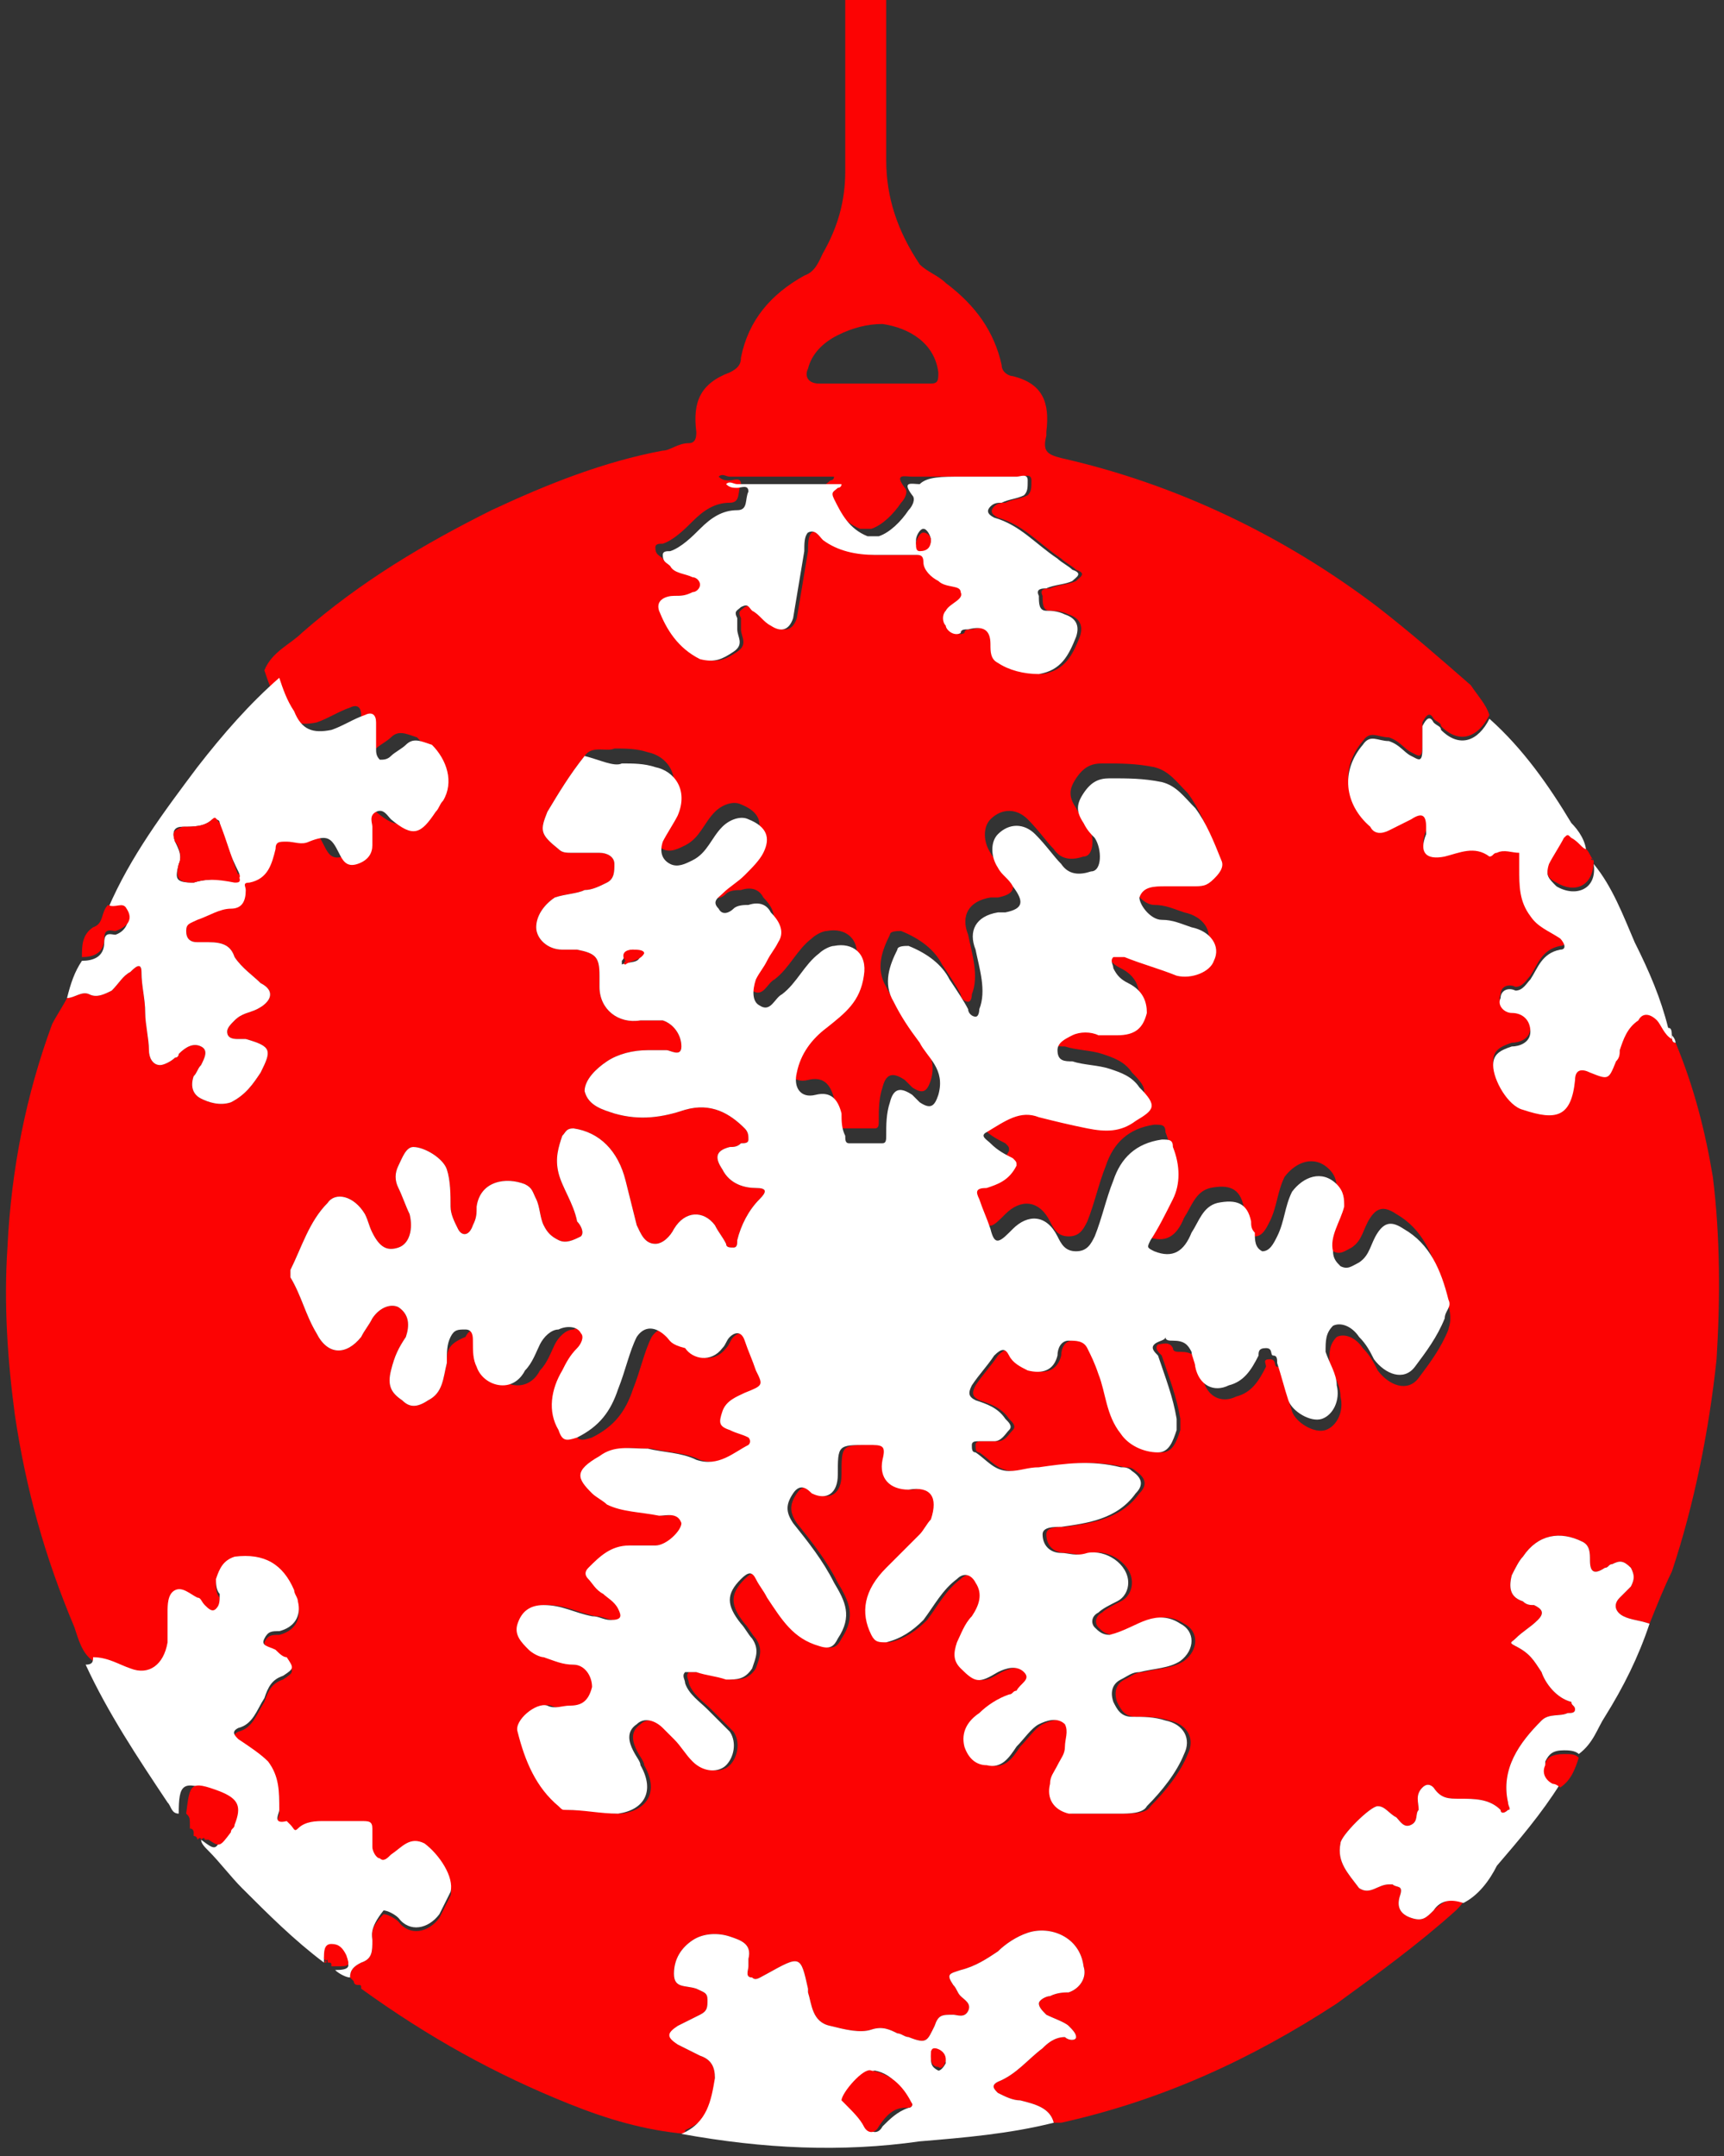 <?xml version="1.0" encoding="utf-8"?>
<!-- Generator: Adobe Illustrator 24.0.2, SVG Export Plug-In . SVG Version: 6.00 Build 0)  -->
<svg version="1.1" id="Calque_1" xmlns="http://www.w3.org/2000/svg" xmlns:xlink="http://www.w3.org/1999/xlink" x="0px" y="0px"
	 viewBox="0 0 46.3 57.9" style="enable-background:new 0 0 46.3 57.9;" xml:space="preserve">
<rect x="0" y="0" width="46.3" height="57.9" fill="#333333" stroke="none"/>
<style type="text/css">
	.st0{fill:#FC0303;}
	.st1{fill:#FFFFFF;}
</style>
<g>
	<path class="st0" d="M46,31.6c-0.2-1.2-0.5-2.4-1-3.6c-0.1,0-0.1-0.1-0.1-0.2c-0.2-0.1-0.3-0.4-0.4-0.5c-0.2-0.2-0.4-0.2-0.5,0
		c-0.3,0.2-0.4,0.5-0.5,0.8c0,0.1,0,0.2-0.1,0.3c-0.2,0.5-0.2,0.5-0.7,0.3c-0.2-0.1-0.4-0.1-0.4,0.2c-0.1,1-0.5,1.1-1.4,0.8
		c-0.4-0.1-0.8-0.8-0.8-1.2c0-0.3,0.2-0.4,0.5-0.5c0.2,0,0.5-0.1,0.5-0.4c0-0.3-0.2-0.5-0.5-0.5c-0.2,0-0.4-0.2-0.3-0.4
		c0-0.2,0.2-0.3,0.4-0.2c0.2,0,0.3-0.2,0.4-0.3c0.2-0.3,0.3-0.7,0.8-0.8c0.2,0,0.1-0.2,0-0.3c-0.3-0.2-0.6-0.3-0.8-0.6
		c-0.3-0.4-0.3-0.8-0.3-1.3c0-0.1,0-0.4,0-0.4c-0.2,0-0.4-0.1-0.6,0c-0.1,0-0.1,0.1-0.2,0.1c-0.4-0.3-0.8-0.1-1.2,0
		c-0.5,0.1-0.7-0.1-0.5-0.6c0-0.1,0-0.1,0-0.2c0-0.3-0.1-0.4-0.4-0.2c-0.2,0.1-0.4,0.2-0.6,0.3c-0.2,0.1-0.4,0.1-0.5-0.1
		c-0.7-0.6-0.8-1.5-0.2-2.2c0.2-0.3,0.4-0.1,0.7-0.1c0.3,0.1,0.4,0.3,0.6,0.4c0.2,0.1,0.3,0.2,0.3-0.2c0-0.2,0-0.4,0-0.6
		c0.1-0.2,0.2-0.3,0.3-0.1c0.1,0.1,0.2,0.1,0.2,0.2c0.5,0.5,1,0.3,1.3-0.3c-0.1-0.3-0.3-0.5-0.5-0.8c-0.8-0.7-1.6-1.4-2.5-2.1
		c-2.5-1.9-5.4-3.3-8.5-4c-0.4-0.1-0.5-0.2-0.4-0.6c0,0,0-0.1,0-0.1c0.1-0.8-0.1-1.3-0.9-1.5c-0.1,0-0.3-0.1-0.3-0.3
		c-0.2-0.9-0.7-1.6-1.5-2.2c-0.2-0.2-0.5-0.3-0.7-0.5c-0.6-0.9-0.9-1.8-0.9-2.8c0-5.9,0-11.9,0-17.8c0-0.1,0-0.2,0-0.3
		c0,0,0,0,0-0.1c0-0.1,0-0.2,0-0.3v0c0,0,0,0,0,0c0-0.1-0.1-0.1-0.1-0.2c-0.1-0.2-0.4-0.3-0.6-0.4c-0.2,0-0.2,0.3-0.3,0.4
		s-0.1,0.3-0.1,0.5c0,6.2,0,12.3,0,18.5c0,0.8-0.2,1.5-0.6,2.2c-0.1,0.2-0.2,0.5-0.5,0.6c-0.9,0.5-1.5,1.2-1.7,2.2
		c0,0.2-0.1,0.3-0.3,0.4c-0.8,0.3-1,0.8-0.9,1.6c0,0.1,0,0.3-0.2,0.3c-0.3,0-0.5,0.2-0.7,0.2c-1.6,0.3-3.1,0.9-4.6,1.6
		c-1.8,0.9-3.5,1.9-5.1,3.3c-0.3,0.3-0.8,0.5-1,1c0.1,0.3,0.2,0.6,0.4,0.9c0.2,0.5,0.5,0.6,1,0.5c0.3-0.1,0.6-0.3,0.9-0.4
		c0.2-0.1,0.3,0,0.3,0.2c0,0.2,0,0.5,0,0.7c0,0.1,0,0.2,0.1,0.3c0.1,0,0.2,0,0.3-0.1c0.1-0.1,0.3-0.2,0.4-0.3c0.2-0.2,0.4-0.1,0.7,0
		c0.4,0.4,0.6,1,0.3,1.5c-0.1,0.1-0.1,0.2-0.2,0.3c-0.4,0.6-0.6,0.7-1.2,0.2c-0.1-0.1-0.2-0.3-0.4-0.2c-0.2,0.1-0.1,0.3-0.1,0.4
		c0,0.2,0,0.3,0,0.5c0,0.2-0.1,0.4-0.4,0.5s-0.4-0.1-0.5-0.3c-0.2-0.4-0.3-0.5-0.8-0.3c-0.2,0.1-0.4,0-0.6,0c-0.2,0-0.3,0-0.3,0.2
		c-0.1,0.4-0.2,0.8-0.7,0.9c-0.2,0-0.1,0.1-0.1,0.2c0,0.3-0.1,0.5-0.4,0.5s-0.6,0.2-0.9,0.3C5.1,24.8,5,24.8,5,25
		c0,0.2,0.1,0.3,0.3,0.3c0.1,0,0.2,0,0.3,0c0.4,0,0.6,0.1,0.7,0.4C6.5,26,6.8,26.2,7,26.4c0.4,0.2,0.3,0.5-0.1,0.7
		c-0.2,0.1-0.4,0.1-0.6,0.3c-0.1,0.1-0.2,0.2-0.2,0.3c0,0.2,0.2,0.2,0.3,0.2c0.1,0,0.1,0,0.2,0c0.7,0.2,0.7,0.3,0.4,0.9
		c-0.2,0.3-0.4,0.6-0.8,0.8c-0.3,0.1-0.6,0-0.8-0.1c-0.2-0.1-0.3-0.3-0.2-0.6c0.1-0.1,0.1-0.2,0.2-0.3c0.1-0.2,0.2-0.4,0-0.5
		S5,28.1,4.8,28.3c0,0,0,0.1-0.1,0.1c-0.1,0.1-0.3,0.2-0.4,0.2c-0.2,0-0.3-0.2-0.3-0.4c0-0.3-0.1-0.7-0.1-1c0-0.4-0.1-0.7-0.1-1.1
		c0-0.3-0.2-0.1-0.3,0c-0.2,0.1-0.3,0.3-0.5,0.5c-0.2,0.1-0.4,0.2-0.6,0.1c-0.2-0.1-0.4,0.1-0.6,0.1c-0.1,0.2-0.3,0.5-0.4,0.7
		c-0.7,1.9-1.1,3.9-1.2,6c-0.1,1.5,0,3,0.2,4.5c0.3,2,0.8,3.8,1.6,5.7c0.1,0.3,0.2,0.7,0.5,0.9c0.4,0,0.7,0.2,1,0.3
		c0.5,0.2,1-0.1,1-0.7c0-0.3,0-0.5,0-0.8c0-0.2,0-0.5,0.2-0.6c0.2-0.1,0.4,0.1,0.6,0.2c0.1,0,0.1,0.1,0.2,0.2
		c0.1,0.1,0.2,0.2,0.3,0.1c0.1-0.1,0.1-0.2,0.1-0.4c-0.1-0.1-0.1-0.3-0.1-0.4c0.1-0.3,0.2-0.5,0.5-0.6c0.8-0.1,1.3,0.2,1.6,0.9
		c0,0.1,0.1,0.2,0.1,0.3c0.1,0.4-0.1,0.7-0.5,0.8c-0.2,0-0.3,0-0.4,0.2c0,0.2,0.2,0.2,0.3,0.3c0.1,0.1,0.2,0.2,0.3,0.2
		c0.2,0.3,0.2,0.3-0.1,0.5c-0.3,0.1-0.4,0.3-0.5,0.6c-0.2,0.3-0.3,0.7-0.7,0.8c-0.2,0.1-0.1,0.2,0,0.3c0.3,0.2,0.6,0.4,0.8,0.6
		c0.3,0.4,0.3,0.8,0.3,1.3c0,0.1-0.2,0.4,0.2,0.3c0,0,0.1,0.1,0.1,0.1c0.1,0.1,0.1,0.2,0.2,0.1c0.2-0.2,0.5-0.2,0.7-0.2
		c0.3,0,0.6,0,1,0c0.2,0,0.3,0,0.3,0.2c0,0.2,0,0.4,0,0.5c0,0.1,0.1,0.3,0.2,0.3c0.1,0.1,0.2,0,0.3-0.1c0.3-0.2,0.5-0.5,0.9-0.3
		c0.4,0.3,0.8,0.9,0.7,1.3c-0.1,0.2-0.2,0.4-0.3,0.6c-0.3,0.4-0.8,0.5-1.1,0.1c-0.1-0.1-0.3-0.2-0.4-0.2C9.9,51.8,10,52,10,52.1
		c0,0.3,0,0.5-0.3,0.6c-0.2,0.1-0.3,0.2-0.3,0.4c0,0,0,0,0.1,0.1l0,0c0,0,0,0.1,0.1,0.1c0.1,0,0.1,0,0.1,0.1
		c1.8,1.3,3.6,2.3,5.6,3.1c1,0.4,2,0.7,3.1,0.8c0,0,0-0.1,0-0.1c0.7-0.3,0.8-0.8,0.8-1.4c0-0.3-0.1-0.5-0.4-0.6
		c-0.2-0.1-0.4-0.2-0.6-0.3c-0.2-0.2-0.2-0.3,0-0.5c0.2-0.1,0.4-0.2,0.6-0.3C19,54,19,53.9,19,53.7c0-0.2-0.1-0.2-0.3-0.3
		c-0.3-0.1-0.6,0-0.6-0.4c0-0.4,0.2-0.7,0.5-0.9c0.3-0.2,0.7-0.2,1-0.1c0.3,0.1,0.6,0.2,0.5,0.6c0,0.1,0,0.1,0,0.2
		c0,0.1-0.1,0.3,0.1,0.3c0.1,0.1,0.2,0,0.4-0.1c0.9-0.5,0.9-0.5,1.1,0.4c0,0.1,0,0.1,0,0.1c0.1,0.3,0.1,0.8,0.6,0.9
		c0.4,0.1,0.8,0.2,1.1,0.1c0.3-0.1,0.5,0,0.7,0.1c0.1,0,0.2,0.1,0.3,0.1c0.5,0.2,0.5,0.1,0.7-0.3c0.1-0.3,0.2-0.3,0.5-0.3
		c0.1,0,0.3,0.1,0.4-0.1c0.1-0.2-0.1-0.3-0.2-0.4c-0.1-0.1-0.1-0.2-0.2-0.3c-0.2-0.3-0.1-0.3,0.2-0.4c0.4-0.1,0.7-0.3,1-0.5
		c0.2-0.2,0.5-0.4,0.8-0.5c0.6-0.2,1.4,0.1,1.5,0.9c0.1,0.3-0.1,0.6-0.4,0.7c-0.1,0-0.3,0-0.5,0.1c-0.1,0-0.3,0.1-0.3,0.2
		c0,0.1,0.1,0.2,0.2,0.3c0.2,0.1,0.5,0.2,0.6,0.3c0.1,0.1,0.2,0.2,0.2,0.3c0,0.1-0.2,0.1-0.3,0c-0.3,0-0.5,0.2-0.6,0.3
		c-0.4,0.3-0.7,0.7-1.2,0.9c-0.2,0.1-0.1,0.2,0,0.3c0.2,0.1,0.4,0.2,0.6,0.2c0.4,0.1,0.8,0.2,0.9,0.6c0.1,0,0.1,0,0.2,0
		c2.7-0.6,5.1-1.7,7.4-3.2c1.1-0.8,2.2-1.6,3.2-2.5c0.1-0.1,0.2-0.2,0.3-0.4C39,51,38.8,51,38.5,51.3c-0.2,0.2-0.3,0.3-0.6,0.2
		c-0.3-0.1-0.4-0.3-0.3-0.6c0.1-0.3-0.1-0.2-0.2-0.3c0,0-0.1,0-0.1,0c-0.3,0-0.5,0.3-0.8,0.1c-0.3-0.4-0.6-0.7-0.5-1.2
		c0-0.2,0.8-1,1-1c0.2,0,0.3,0.2,0.5,0.3c0.1,0.1,0.2,0.3,0.4,0.2c0.2-0.1,0.1-0.3,0.2-0.4c0-0.2-0.1-0.4,0.1-0.6
		c0.1-0.1,0.2-0.1,0.3,0c0.2,0.3,0.4,0.3,0.7,0.3c0.4,0,0.8,0,1.1,0.3c0,0.1,0.1,0.1,0.2,0c0.1,0,0-0.1,0-0.2
		c-0.2-0.9,0.3-1.6,0.9-2.2c0.2-0.2,0.5-0.1,0.7-0.2c0.1,0,0.2,0,0.2-0.1c0-0.1-0.1-0.1-0.1-0.2c-0.4-0.1-0.7-0.5-0.8-0.8
		c-0.2-0.3-0.3-0.5-0.7-0.7c-0.2-0.1-0.1-0.1,0-0.2c0.2-0.2,0.4-0.3,0.6-0.5c0.2-0.2,0.1-0.3-0.1-0.4c-0.1,0-0.2,0-0.3-0.1
		c-0.3-0.1-0.4-0.3-0.3-0.7c0.1-0.2,0.2-0.4,0.3-0.5c0.4-0.6,1-0.7,1.6-0.4c0.2,0.1,0.2,0.3,0.2,0.5c0,0.3,0.1,0.4,0.4,0.2
		c0.1,0,0.1-0.1,0.2-0.1c0.2-0.1,0.3-0.1,0.5,0.1c0.1,0.2,0.1,0.3,0,0.5c-0.1,0.1-0.2,0.2-0.3,0.3c-0.2,0.2-0.1,0.4,0.1,0.5
		c0.2,0.1,0.4,0.1,0.7,0.2c0.2-0.5,0.4-1,0.6-1.4c0.6-1.8,1-3.8,1.2-5.7C46.2,34.9,46.2,33.2,46,31.6z M21.7,9.9
		c0.1-0.4,0.4-0.7,0.8-0.9c0.4-0.2,0.8-0.3,1.2-0.3c0.7,0.1,1.4,0.5,1.5,1.3c0,0.2,0,0.3-0.2,0.3c-0.5,0-1,0-1.5,0c-0.5,0-1,0-1.5,0
		C21.7,10.3,21.6,10.1,21.7,9.9z M18.4,15.3c-0.2-0.1-0.5-0.1-0.6-0.3c-0.1-0.1-0.2-0.1-0.2-0.3c0-0.1,0.1-0.1,0.2-0.1
		c0.3-0.1,0.6-0.4,0.8-0.6c0.3-0.3,0.6-0.5,1-0.5c0.3,0,0.2-0.3,0.3-0.5c0-0.2-0.2-0.1-0.3-0.1c0,0,0,0,0,0c-0.1,0-0.2,0-0.3-0.1
		c0.1-0.1,0.2,0,0.3,0c0.9,0,1.7,0,2.6,0c0.1,0,0.1,0,0.2,0c0,0.1-0.1,0.1-0.1,0.1c-0.1,0.1-0.2,0.1-0.1,0.3c0.2,0.4,0.4,0.8,0.9,1
		c0.1,0,0.2,0,0.3,0c0.3-0.1,0.6-0.4,0.8-0.7c0.1-0.1,0.2-0.3,0.1-0.4c-0.3-0.4,0-0.3,0.2-0.3c0.5,0,0.9,0,1.4,0c0.5,0,1,0,1.5,0
		c0.1,0,0.3-0.1,0.3,0.1c0,0.2,0,0.3-0.1,0.4c-0.2,0.1-0.4,0.1-0.6,0.2c-0.1,0-0.2,0-0.3,0.1c-0.1,0.1-0.1,0.2,0.1,0.3
		c0.7,0.2,1.1,0.7,1.7,1.1c0.1,0.1,0.3,0.2,0.4,0.3c0.3,0.1,0.1,0.2,0,0.3c-0.2,0.1-0.5,0.1-0.7,0.2c-0.1,0-0.3,0-0.2,0.2
		c0,0.2,0,0.4,0.2,0.4c0.1,0,0.3,0,0.5,0.1c0.3,0.1,0.4,0.3,0.3,0.6c-0.2,0.5-0.4,0.9-1,1c-0.4,0-0.8-0.1-1.1-0.3
		c-0.2-0.1-0.2-0.3-0.2-0.5c0-0.4-0.2-0.5-0.6-0.4c-0.1,0-0.2,0-0.2,0.1c-0.2,0.1-0.4-0.1-0.4-0.2c-0.1-0.1-0.1-0.3,0-0.4
		c0.1-0.2,0.5-0.3,0.4-0.5c0-0.2-0.4-0.1-0.6-0.3c-0.2-0.1-0.4-0.3-0.4-0.5c0-0.2-0.1-0.2-0.2-0.2c-0.4,0-0.7,0-1.1,0
		c-0.5,0-1-0.1-1.4-0.4c-0.1-0.1-0.2-0.3-0.4-0.2c-0.1,0.1-0.1,0.3-0.1,0.5c-0.1,0.6-0.2,1.2-0.3,1.8c-0.1,0.3-0.3,0.4-0.6,0.2
		c-0.2-0.1-0.3-0.3-0.5-0.4c-0.1-0.1-0.1-0.2-0.3-0.1c-0.1,0.1-0.2,0.1-0.1,0.3c0,0.1,0,0.2,0,0.3c0,0.2,0.2,0.4-0.1,0.6
		c-0.3,0.2-0.5,0.3-0.9,0.2c-0.6-0.3-0.9-0.8-1.1-1.3c-0.1-0.3,0.2-0.4,0.4-0.4c0.2,0,0.3,0,0.5-0.1c0.1,0,0.2-0.1,0.2-0.2
		C18.6,15.4,18.5,15.4,18.4,15.3z M38.9,35.7c-0.2,0.5-0.5,0.9-0.8,1.3c-0.3,0.4-0.8,0.2-1.1-0.2c-0.1-0.2-0.2-0.4-0.4-0.6
		c-0.2-0.3-0.5-0.4-0.7-0.3c-0.2,0.2-0.2,0.4-0.2,0.7c0.1,0.3,0.3,0.6,0.3,0.9c0.1,0.4-0.1,0.8-0.4,0.9c-0.3,0.1-0.8-0.2-0.9-0.5
		c-0.1-0.3-0.2-0.7-0.3-1c0-0.1,0-0.2-0.1-0.2s0-0.2-0.2-0.2S34,36.6,34,36.7c-0.2,0.4-0.4,0.7-0.8,0.8c-0.4,0.2-0.8,0-0.9-0.5
		c0-0.1-0.1-0.3-0.1-0.4c-0.1-0.2-0.2-0.3-0.5-0.3c-0.1,0-0.2,0-0.2-0.1c-0.1-0.2-0.3-0.1-0.4-0.1c-0.1,0.1,0,0.2,0.1,0.3
		c0.2,0.6,0.4,1.1,0.5,1.7c0,0.1,0,0.2,0,0.3c-0.1,0.3-0.2,0.6-0.5,0.6c-0.4,0-0.8-0.2-1-0.5c-0.4-0.5-0.4-1.1-0.6-1.6
		c-0.1-0.3-0.2-0.5-0.3-0.7C29.2,36,29,36,28.8,36c-0.2,0-0.3,0.2-0.3,0.4c-0.1,0.4-0.4,0.5-0.8,0.4c-0.2-0.1-0.4-0.2-0.5-0.4
		c-0.1-0.2-0.2-0.2-0.4,0c-0.2,0.3-0.4,0.5-0.6,0.8c-0.1,0.2-0.1,0.3,0.1,0.4c0.3,0.1,0.6,0.2,0.8,0.5c0.1,0.1,0.2,0.2,0.1,0.3
		c-0.1,0.1-0.2,0.3-0.4,0.3c-0.1,0-0.3,0-0.4,0c-0.1,0-0.2,0-0.2,0.1c0,0.1,0,0.2,0.1,0.2c0.3,0.2,0.5,0.5,0.9,0.5
		c0.3,0,0.5-0.1,0.8-0.1c0.7-0.1,1.4-0.2,2.2,0c0.1,0,0.2,0,0.3,0.1c0.3,0.2,0.3,0.4,0.1,0.6c-0.5,0.7-1.3,0.8-2,0.9
		c-0.2,0-0.5,0-0.5,0.2c0,0.3,0.2,0.5,0.5,0.5c0.2,0,0.4,0.1,0.7,0c0.5-0.1,1.1,0.3,1.1,0.8c0,0.2-0.1,0.4-0.3,0.5
		c-0.2,0.1-0.4,0.2-0.5,0.3c-0.2,0.1-0.2,0.3-0.1,0.4s0.2,0.2,0.4,0.2c0.4-0.1,0.7-0.3,1-0.4c0.3-0.1,0.6-0.1,0.9,0.1
		c0.4,0.2,0.4,0.7,0,1c-0.3,0.2-0.7,0.2-1.1,0.3c-0.2,0-0.3,0.1-0.5,0.2c-0.2,0.1-0.3,0.3-0.2,0.6c0.1,0.2,0.2,0.4,0.5,0.4
		c0.3,0,0.6,0,0.9,0.1c0.5,0.1,0.7,0.5,0.5,0.9c-0.2,0.5-0.6,1-1,1.4c-0.1,0.2-0.5,0.2-0.7,0.2c-0.5,0-1,0-1.4,0
		c-0.4-0.1-0.6-0.4-0.5-0.8c0-0.2,0.1-0.3,0.2-0.5c0.1-0.2,0.2-0.3,0.2-0.5c0-0.2,0.1-0.4,0-0.6c-0.2-0.2-0.5-0.1-0.7,0
		s-0.4,0.4-0.6,0.6c-0.2,0.3-0.4,0.6-0.8,0.5c-0.3,0-0.5-0.2-0.6-0.5c-0.1-0.4,0.1-0.7,0.4-0.9c0.2-0.2,0.5-0.4,0.8-0.5
		c0.1,0,0.1-0.1,0.2-0.1c0.1-0.2,0.4-0.3,0.2-0.5c-0.2-0.2-0.5-0.1-0.7,0c-0.5,0.3-0.6,0.3-1-0.1c-0.2-0.2-0.2-0.4-0.1-0.7
		c0.1-0.2,0.2-0.5,0.4-0.7c0.2-0.3,0.3-0.6,0.1-0.9c-0.1-0.2-0.3-0.3-0.5-0.1c-0.4,0.3-0.6,0.7-0.9,1.1c-0.3,0.3-0.6,0.5-1,0.6
		c-0.2,0-0.3,0-0.4-0.2c-0.3-0.6-0.2-1.2,0.4-1.8c0.3-0.3,0.6-0.6,0.9-0.9c0.1-0.1,0.2-0.3,0.3-0.4c0.2-0.6,0-0.9-0.6-0.8
		c-0.5,0-0.8-0.3-0.7-0.8c0.1-0.4,0-0.4-0.4-0.4c-0.8,0-0.8,0-0.8,0.8c0,0.5-0.3,0.7-0.7,0.5c-0.1-0.1-0.3-0.3-0.5,0
		c-0.2,0.3-0.2,0.5,0,0.8c0.4,0.5,0.8,1,1.1,1.6c0.3,0.5,0.5,0.9,0.1,1.5c-0.1,0.2-0.2,0.3-0.5,0.2c-0.7-0.2-1-0.7-1.4-1.3
		c-0.1-0.2-0.2-0.3-0.3-0.5c-0.1-0.2-0.2-0.2-0.4,0c-0.4,0.4-0.4,0.7,0,1.2c0.1,0.1,0.2,0.3,0.3,0.4c0.2,0.3,0.1,0.5,0,0.8
		c-0.2,0.3-0.4,0.3-0.7,0.3c-0.3-0.1-0.5-0.1-0.8-0.2c-0.1,0-0.2,0-0.3,0c-0.1,0.1,0,0.2,0,0.3c0.1,0.3,0.4,0.5,0.6,0.7
		c0.2,0.2,0.4,0.4,0.6,0.6c0.2,0.3,0.1,0.7-0.1,0.9c-0.2,0.2-0.6,0.2-0.9-0.1c-0.2-0.2-0.3-0.4-0.5-0.6c-0.1-0.1-0.2-0.2-0.3-0.3
		c-0.2-0.2-0.5-0.3-0.7-0.1c-0.3,0.2-0.2,0.5-0.1,0.7c0.1,0.2,0.2,0.3,0.2,0.4c0.4,0.7,0.1,1.2-0.6,1.3c-0.5,0-0.9-0.1-1.4-0.1
		c-0.1,0-0.1,0-0.2-0.1c-0.6-0.5-0.9-1.2-1.1-2c-0.1-0.3,0.5-0.8,0.8-0.7c0.2,0.1,0.4,0,0.6,0c0.3,0,0.5-0.1,0.6-0.5
		c0-0.3-0.2-0.6-0.5-0.6c-0.3,0-0.5-0.1-0.8-0.2c-0.1,0-0.3-0.1-0.4-0.2c-0.2-0.2-0.4-0.4-0.3-0.7c0.1-0.3,0.3-0.5,0.7-0.5
		c0.5,0,0.8,0.2,1.3,0.3c0.2,0,0.3,0.1,0.5,0.1c0.3,0,0.3-0.1,0.2-0.3c-0.1-0.2-0.3-0.3-0.4-0.4c-0.2-0.1-0.3-0.3-0.4-0.4
		c-0.1-0.1-0.1-0.2,0-0.3c0.3-0.3,0.6-0.6,1.1-0.6c0.2,0,0.3,0,0.5,0c0.1,0,0.1,0,0.2,0c0.3,0,0.7-0.4,0.7-0.6
		c-0.1-0.3-0.4-0.2-0.6-0.2c-0.5-0.1-1-0.1-1.4-0.3c-0.1-0.1-0.3-0.2-0.4-0.3c-0.4-0.4-0.5-0.6,0.2-1c0.4-0.3,0.8-0.2,1.3-0.2
		c0.4,0.1,0.9,0.1,1.3,0.3c0.6,0.2,1-0.2,1.4-0.4c0.1-0.1,0-0.2,0-0.2c-0.2-0.1-0.3-0.1-0.5-0.2c-0.3-0.1-0.3-0.2-0.2-0.5
		c0.1-0.3,0.4-0.4,0.6-0.5c0.5-0.2,0.5-0.2,0.3-0.6c-0.1-0.3-0.2-0.5-0.3-0.8c-0.1-0.3-0.3-0.2-0.4-0.1c-0.1,0.1-0.1,0.2-0.2,0.3
		c-0.3,0.4-0.8,0.3-1,0c-0.1-0.1-0.1-0.2-0.2-0.3c-0.3-0.3-0.6-0.3-0.8,0c-0.2,0.4-0.3,0.9-0.5,1.4c-0.2,0.6-0.5,1-1.1,1.3
		c-0.3,0.1-0.4,0.1-0.5-0.2c-0.3-0.5-0.2-1.1,0.1-1.6c0.1-0.2,0.2-0.4,0.4-0.6c0.1-0.1,0.2-0.3,0.1-0.4c-0.1-0.2-0.4-0.2-0.6-0.1
		c-0.2,0-0.4,0.2-0.5,0.4c-0.1,0.2-0.2,0.5-0.4,0.7c-0.1,0.2-0.3,0.4-0.6,0.4c-0.3,0-0.6-0.2-0.7-0.5c-0.1-0.2-0.1-0.4-0.1-0.7
		c0-0.1,0-0.3-0.2-0.3c-0.2,0-0.3,0-0.4,0.2C12,36.1,12,36.3,12,36.6c-0.1,0.4-0.1,0.8-0.5,1c-0.3,0.2-0.5,0.2-0.7,0
		c-0.3-0.2-0.4-0.4-0.3-0.8s0.2-0.6,0.4-0.9c0.1-0.3,0.1-0.6-0.2-0.8c-0.2-0.1-0.5,0-0.7,0.3c-0.1,0.2-0.2,0.3-0.3,0.5
		c-0.4,0.5-0.9,0.5-1.2-0.1c-0.3-0.5-0.4-1-0.7-1.5c0-0.1,0-0.2,0-0.2c0.3-0.6,0.5-1.3,1-1.8C9,32,9.5,32.1,9.8,32.6
		c0.1,0.2,0.1,0.3,0.2,0.5c0.2,0.4,0.4,0.5,0.7,0.4c0.3-0.1,0.4-0.5,0.3-0.9c-0.1-0.2-0.2-0.5-0.3-0.7c-0.1-0.2-0.1-0.4,0-0.6
		c0.1-0.2,0.2-0.5,0.4-0.5c0.3,0,0.8,0.3,0.9,0.6c0.1,0.3,0.1,0.7,0.1,1c0,0.2,0.1,0.4,0.2,0.6c0.1,0.2,0.3,0.2,0.4-0.1
		c0.1-0.2,0.1-0.3,0.1-0.5c0.1-0.7,0.8-0.8,1.3-0.6c0.2,0.1,0.2,0.2,0.3,0.4c0.1,0.2,0.1,0.5,0.2,0.7c0.1,0.2,0.2,0.3,0.4,0.4
		c0.2,0.1,0.4,0,0.6-0.1c0.1-0.1,0-0.3-0.1-0.4c-0.1-0.5-0.4-0.9-0.5-1.3c-0.1-0.4,0-0.7,0.1-1c0.1-0.1,0.1-0.2,0.3-0.2
		c0.7,0.1,1.2,0.6,1.4,1.4c0.1,0.4,0.2,0.8,0.3,1.2c0.1,0.2,0.2,0.5,0.5,0.5c0.2,0,0.4-0.2,0.5-0.4c0.3-0.5,0.8-0.5,1.1-0.1
		c0.1,0.2,0.2,0.3,0.3,0.5c0,0.1,0.1,0.1,0.2,0.1c0.1,0,0.1-0.1,0.1-0.2c0.1-0.4,0.3-0.8,0.6-1.1c0.2-0.2,0.2-0.3-0.1-0.3
		c-0.3,0-0.7-0.1-0.9-0.5c-0.2-0.3-0.2-0.5,0.2-0.6c0.1,0,0.2,0,0.3-0.1c0.1,0,0.2,0,0.2-0.1c0-0.1,0-0.2-0.1-0.3
		c-0.4-0.4-0.9-0.7-1.6-0.5c-0.6,0.2-1.2,0.3-1.9,0.1c-0.3-0.1-0.7-0.2-0.8-0.6c0-0.3,0.3-0.6,0.6-0.8c0.3-0.2,0.7-0.3,1.1-0.3
		c0.2,0,0.3,0,0.5,0c0.1,0,0.4,0.2,0.4-0.1c0-0.3-0.2-0.6-0.5-0.7c-0.2,0-0.4,0-0.6,0c-0.6,0.1-1.1-0.3-1.1-0.9c0-0.1,0-0.2,0-0.3
		c0-0.5-0.1-0.6-0.6-0.7c-0.1,0-0.3,0-0.4,0c-0.4,0-0.7-0.3-0.7-0.6c0-0.3,0.2-0.6,0.5-0.8c0.3-0.1,0.6-0.1,0.8-0.2
		c0.2,0,0.4-0.1,0.6-0.2c0.2-0.1,0.2-0.3,0.2-0.5s-0.2-0.3-0.4-0.3c-0.2,0-0.5,0-0.7,0c-0.2,0-0.3,0-0.4-0.1c-0.5-0.4-0.5-0.5-0.3-1
		c0.3-0.5,0.6-1,1-1.5c0.2-0.3,0.6-0.1,0.8-0.2c0.3,0,0.6,0,0.9,0.1c0.5,0.1,0.9,0.6,0.6,1.3c-0.1,0.2-0.3,0.5-0.4,0.7
		c-0.1,0.3,0,0.5,0.2,0.6c0.2,0.1,0.4,0,0.6-0.1c0.4-0.2,0.5-0.6,0.8-0.9c0.2-0.2,0.5-0.3,0.7-0.2c0.5,0.2,0.6,0.5,0.4,0.9
		c-0.1,0.2-0.3,0.4-0.5,0.6c-0.2,0.2-0.4,0.3-0.6,0.5c-0.1,0.1-0.3,0.2-0.1,0.4c0.1,0.2,0.3,0.1,0.4,0s0.3-0.1,0.4-0.1
		c0.3-0.1,0.5,0,0.6,0.2c0.2,0.2,0.4,0.5,0.2,0.8c-0.1,0.2-0.2,0.3-0.3,0.5c-0.1,0.2-0.2,0.3-0.3,0.5c-0.1,0.3-0.1,0.6,0.1,0.7
		c0.3,0.2,0.4-0.2,0.6-0.3c0.4-0.3,0.6-0.8,1-1.1c0.1-0.1,0.3-0.2,0.4-0.2c0.5-0.1,0.9,0.2,0.8,0.8c-0.1,0.7-0.5,1-1,1.4
		c-0.4,0.3-0.7,0.7-0.8,1.2c-0.1,0.4,0.1,0.7,0.5,0.6c0.4-0.1,0.6,0.1,0.7,0.5c0,0.2,0,0.4,0.1,0.6c0,0.1,0,0.2,0.1,0.2
		c0.3,0,0.6,0,0.9,0c0.1,0,0.1-0.1,0.1-0.2c0-0.3,0-0.6,0.1-0.9c0.1-0.4,0.3-0.4,0.6-0.2c0,0,0.1,0.1,0.2,0.2
		c0.3,0.2,0.4,0.1,0.5-0.2c0.2-0.7-0.3-1-0.5-1.4c-0.3-0.4-0.5-0.7-0.7-1.1c-0.3-0.5-0.1-1,0.1-1.4c0-0.1,0.2-0.1,0.3-0.1
		c0.5,0.2,0.9,0.5,1.1,0.9c0.2,0.3,0.4,0.6,0.5,0.8c0,0.1,0.1,0.2,0.2,0.2c0.1,0,0.1-0.2,0.1-0.2c0.2-0.5,0-1.1-0.1-1.6
		c-0.2-0.5,0-0.9,0.6-1c0.1,0,0.1,0,0.2,0c0.5-0.1,0.5-0.3,0.2-0.7c-0.1-0.2-0.3-0.3-0.4-0.5c-0.2-0.3-0.2-0.7,0-0.9
		c0.3-0.3,0.7-0.3,1,0c0.3,0.3,0.5,0.6,0.7,0.8c0.2,0.3,0.5,0.3,0.8,0.2c0.3,0,0.3-0.6,0.1-0.9c-0.1-0.1-0.2-0.2-0.3-0.4
		c-0.2-0.3-0.2-0.5,0-0.8c0.2-0.3,0.4-0.4,0.7-0.4c0.5,0,0.9,0,1.4,0.1c0.4,0.1,0.6,0.4,0.9,0.7c0.3,0.4,0.5,0.9,0.7,1.4
		c0.1,0.2-0.1,0.4-0.2,0.5c-0.2,0.2-0.3,0.2-0.6,0.2c-0.2,0-0.5,0-0.7,0c-0.3,0-0.6,0-0.7,0.3c0,0.2,0.3,0.6,0.6,0.6
		c0.3,0,0.5,0.1,0.8,0.2c0.5,0.1,0.8,0.5,0.6,0.9c-0.1,0.3-0.6,0.5-1,0.4c-0.5-0.2-0.9-0.3-1.4-0.5c-0.1,0-0.2,0-0.3,0
		c-0.1,0.1,0,0.2,0,0.3c0.1,0.2,0.2,0.3,0.4,0.4c0.4,0.2,0.5,0.5,0.5,0.8c-0.1,0.4-0.3,0.6-0.8,0.6c-0.1,0-0.3,0-0.5,0
		c-0.2-0.1-0.5-0.1-0.7,0c-0.2,0.1-0.4,0.2-0.4,0.4c0,0.3,0.2,0.3,0.4,0.3c0.3,0.1,0.7,0.1,1,0.2c0.3,0.1,0.6,0.2,0.8,0.5
		c0.5,0.5,0.4,0.6-0.1,0.9c-0.4,0.3-0.8,0.3-1.3,0.2c-0.5-0.1-0.9-0.2-1.3-0.3c-0.5-0.2-0.9,0.1-1.4,0.4c-0.2,0.1,0,0.2,0.1,0.3
		c0.2,0.2,0.4,0.3,0.6,0.4c0.1,0.1,0.1,0.1,0.1,0.2c-0.2,0.4-0.5,0.5-0.8,0.6c-0.3,0-0.3,0.1-0.2,0.3c0.1,0.3,0.2,0.5,0.3,0.8
		c0.1,0.4,0.2,0.4,0.5,0.1c0,0,0.1-0.1,0.1-0.1c0.4-0.4,0.9-0.4,1.2,0.2c0.1,0.2,0.2,0.4,0.5,0.4c0.3,0,0.4-0.2,0.5-0.4
		c0.2-0.5,0.3-1,0.5-1.5c0.2-0.6,0.6-1,1.3-1.1c0.2,0,0.3,0,0.3,0.2c0.2,0.5,0.2,1,0,1.4c-0.2,0.4-0.4,0.8-0.6,1.1
		c-0.1,0.2-0.1,0.2,0.1,0.3c0.5,0.2,0.8,0,1-0.5c0.2-0.3,0.3-0.7,0.7-0.8c0.5-0.1,0.8,0,0.9,0.5c0,0.1,0,0.2,0.1,0.3
		c0,0.2,0,0.4,0.2,0.5c0.2,0,0.3-0.2,0.4-0.4c0.2-0.4,0.2-0.8,0.4-1.2c0.3-0.4,0.8-0.6,1.2-0.2c0.2,0.2,0.2,0.4,0.2,0.6
		c-0.1,0.4-0.4,0.8-0.3,1.2c0,0.2,0.1,0.3,0.2,0.4c0.2,0.1,0.3,0,0.5-0.1c0.3-0.2,0.3-0.5,0.5-0.8c0.2-0.3,0.4-0.3,0.7-0.1
		c0.7,0.4,1,1.1,1.2,1.9C39.1,35.4,38.9,35.6,38.9,35.7z"/>
	<path class="st1" d="M7.5,18.2c0.1,0.3,0.2,0.6,0.4,0.9c0.2,0.5,0.5,0.6,1,0.5c0.3-0.1,0.6-0.3,0.9-0.4c0.2-0.1,0.3,0,0.3,0.2
		c0,0.2,0,0.5,0,0.7c0,0.1,0,0.2,0.1,0.3c0.1,0,0.2,0,0.3-0.1c0.1-0.1,0.3-0.2,0.4-0.3c0.2-0.2,0.4-0.1,0.7,0c0.4,0.4,0.6,1,0.3,1.5
		c-0.1,0.1-0.1,0.2-0.2,0.3c-0.4,0.6-0.6,0.7-1.2,0.2c-0.1-0.1-0.2-0.3-0.4-0.2c-0.2,0.1-0.1,0.3-0.1,0.4c0,0.2,0,0.3,0,0.5
		c0,0.2-0.1,0.4-0.4,0.5s-0.4-0.1-0.5-0.3c-0.2-0.4-0.3-0.5-0.8-0.3c-0.2,0.1-0.4,0-0.6,0c-0.2,0-0.3,0-0.3,0.2
		c-0.1,0.4-0.2,0.8-0.7,0.9c-0.2,0-0.1,0.1-0.1,0.2c0,0.3-0.1,0.5-0.4,0.5s-0.6,0.2-0.9,0.3C5.1,24.8,5,24.8,5,25
		c0,0.2,0.1,0.3,0.3,0.3c0.1,0,0.2,0,0.3,0c0.4,0,0.6,0.1,0.7,0.4C6.5,26,6.8,26.2,7,26.4c0.4,0.2,0.3,0.5-0.1,0.7
		c-0.2,0.1-0.4,0.1-0.6,0.3c-0.1,0.1-0.2,0.2-0.2,0.3c0,0.2,0.2,0.2,0.3,0.2c0.1,0,0.1,0,0.2,0c0.7,0.2,0.7,0.3,0.4,0.9
		c-0.2,0.3-0.4,0.6-0.8,0.8c-0.3,0.1-0.6,0-0.8-0.1c-0.2-0.1-0.3-0.3-0.2-0.6c0.1-0.1,0.1-0.2,0.2-0.3c0.1-0.2,0.2-0.4,0-0.5
		S5,28.1,4.8,28.3c0,0,0,0.1-0.1,0.1c-0.1,0.1-0.3,0.2-0.4,0.2c-0.2,0-0.3-0.2-0.3-0.4c0-0.3-0.1-0.7-0.1-1c0-0.4-0.1-0.7-0.1-1.1
		c0-0.3-0.2-0.1-0.3,0c-0.2,0.1-0.3,0.3-0.5,0.5c-0.2,0.1-0.4,0.2-0.6,0.1c-0.2-0.1-0.4,0.1-0.6,0.1c0.1-0.4,0.2-0.7,0.4-1
		c0.3,0,0.6-0.1,0.6-0.5c0-0.3,0.2-0.2,0.3-0.2c0.3-0.1,0.4-0.4,0.3-0.6c-0.1-0.2-0.3-0.1-0.5-0.1c0.6-1.4,1.5-2.6,2.4-3.8
		C6,19.7,6.7,18.9,7.5,18.2z M5.2,23.7c0.3-0.1,0.7-0.1,1.1-0.1c0.1,0,0.2,0,0.1-0.2C6.2,23,6,22.5,5.9,22.1c0-0.1-0.1-0.1-0.2-0.1
		c-0.2,0.2-0.5,0.2-0.8,0.2c-0.2,0-0.3,0.1-0.2,0.4c0.1,0.2,0.2,0.4,0.1,0.6C4.7,23.6,4.7,23.7,5.2,23.7z"/>
	<path class="st1" d="M18.3,57.3C18.4,57.2,18.4,57.2,18.3,57.3c0.7-0.3,0.8-0.9,0.9-1.5c0-0.3-0.1-0.5-0.4-0.6
		c-0.2-0.1-0.4-0.2-0.6-0.3c-0.3-0.2-0.3-0.3,0-0.5c0.2-0.1,0.4-0.2,0.6-0.3C19,54,19,53.9,19,53.7c0-0.2-0.1-0.2-0.3-0.3
		c-0.3-0.1-0.6,0-0.6-0.4c0-0.4,0.2-0.7,0.5-0.9c0.3-0.2,0.7-0.2,1-0.1c0.3,0.1,0.6,0.2,0.5,0.6c0,0.1,0,0.1,0,0.2
		c0,0.1-0.1,0.3,0.1,0.3c0.1,0.1,0.2,0,0.4-0.1c0.9-0.5,0.9-0.5,1.1,0.4c0,0.1,0,0.1,0,0.1c0.1,0.3,0.1,0.8,0.6,0.9
		c0.4,0.1,0.8,0.2,1.1,0.1c0.3-0.1,0.5,0,0.7,0.1c0.1,0,0.2,0.1,0.3,0.1c0.5,0.2,0.5,0.1,0.7-0.3c0.1-0.3,0.2-0.3,0.5-0.3
		c0.1,0,0.3,0.1,0.4-0.1c0.1-0.2-0.1-0.3-0.2-0.4c-0.1-0.1-0.1-0.2-0.2-0.3c-0.2-0.3-0.1-0.3,0.2-0.4c0.4-0.1,0.7-0.3,1-0.5
		c0.2-0.2,0.5-0.4,0.8-0.5c0.6-0.2,1.4,0.1,1.5,0.9c0.1,0.3-0.1,0.6-0.4,0.7c-0.1,0-0.3,0-0.5,0.1c-0.1,0-0.3,0.1-0.3,0.2
		c0,0.1,0.1,0.2,0.2,0.3c0.2,0.1,0.5,0.2,0.6,0.3c0.1,0.1,0.2,0.2,0.2,0.3c0,0.1-0.2,0.1-0.3,0c-0.3,0-0.5,0.2-0.6,0.3
		c-0.4,0.3-0.7,0.7-1.2,0.9c-0.2,0.1-0.1,0.2,0,0.3c0.2,0.1,0.4,0.2,0.6,0.2c0.4,0.1,0.8,0.2,0.9,0.6c-1.2,0.3-2.4,0.4-3.6,0.5
		C22.6,57.8,20.5,57.7,18.3,57.3z M24.5,56.5C24.5,56.5,24.5,56.5,24.5,56.5c-0.3-0.4-0.5-0.8-1-0.9c-0.2,0-0.9,0.7-0.8,0.8
		c0,0,0,0.1,0.1,0.1c0.2,0.2,0.4,0.4,0.5,0.6s0.3,0.2,0.4,0c0.2-0.2,0.4-0.4,0.7-0.5C24.4,56.6,24.5,56.6,24.5,56.5z M25,55.2
		c0,0.2,0,0.3,0.2,0.4c0.1,0,0.2-0.2,0.2-0.2c0-0.2-0.1-0.3-0.3-0.3C25,55,25,55.1,25,55.2z"/>
	<path class="st1" d="M2.5,44.5c0.4,0,0.7,0.2,1,0.3c0.5,0.2,0.9-0.1,1-0.7c0-0.3,0-0.5,0-0.8c0-0.2,0-0.5,0.2-0.6
		c0.2-0.1,0.4,0.1,0.6,0.2c0.1,0,0.1,0.1,0.2,0.2c0.1,0.1,0.2,0.2,0.3,0.1c0.1-0.1,0.1-0.2,0.1-0.4c-0.1-0.1-0.1-0.3-0.1-0.4
		c0.1-0.3,0.2-0.5,0.5-0.6c0.8-0.1,1.3,0.2,1.6,0.9c0,0.1,0.1,0.2,0.1,0.3c0.1,0.4-0.1,0.7-0.5,0.8c-0.2,0-0.3,0-0.4,0.2
		c-0.1,0.2,0.1,0.2,0.3,0.3c0.1,0.1,0.2,0.2,0.3,0.2c0.2,0.3,0.2,0.3-0.1,0.5c-0.3,0.1-0.4,0.3-0.5,0.6c-0.2,0.3-0.3,0.7-0.7,0.8
		c-0.2,0.1-0.1,0.2,0,0.3c0.3,0.2,0.6,0.4,0.8,0.6c0.3,0.4,0.3,0.8,0.3,1.3c0,0.1-0.2,0.4,0.2,0.3c0,0,0.1,0.1,0.1,0.1
		c0.1,0.1,0.1,0.2,0.2,0.1c0.2-0.2,0.5-0.2,0.7-0.2c0.3,0,0.6,0,1,0c0.2,0,0.3,0,0.3,0.2c0,0.2,0,0.4,0,0.5c0,0.1,0.1,0.3,0.2,0.3
		c0.1,0.1,0.2,0,0.3-0.1c0.3-0.2,0.5-0.5,0.9-0.3c0.4,0.3,0.8,0.9,0.7,1.3c-0.1,0.2-0.2,0.4-0.3,0.6c-0.3,0.4-0.8,0.5-1.1,0.1
		c-0.1-0.1-0.3-0.2-0.4-0.2C9.9,51.8,10,52,10,52.1c0,0.3,0,0.5-0.3,0.6c-0.2,0.1-0.3,0.2-0.3,0.4C9.3,53.1,9.1,53,9,52.9
		c0.4,0,0.4-0.1,0.3-0.3c-0.1-0.2-0.2-0.3-0.4-0.3c-0.2,0-0.2,0.2-0.2,0.4c-0.8-0.6-1.5-1.3-2.2-2c-0.3-0.3-0.6-0.7-0.9-1
		c-0.1-0.1-0.2-0.2-0.2-0.3c0.4,0.3,0.4,0.3,0.6-0.2c0-0.1,0.1-0.1,0.1-0.2c0.3-0.5,0.2-0.7-0.4-0.9c-0.8-0.3-0.9-0.2-0.9,0.6
		c-0.2,0-0.2-0.2-0.3-0.3c-0.8-1.2-1.6-2.4-2.2-3.7C2.5,44.7,2.5,44.6,2.5,44.5z"/>
	<path class="st1" d="M44.9,27.9c-0.2-0.1-0.3-0.4-0.4-0.5c-0.2-0.2-0.4-0.2-0.5,0c-0.3,0.2-0.4,0.5-0.5,0.8c0,0.1,0,0.2-0.1,0.3
		c-0.2,0.5-0.2,0.5-0.7,0.3c-0.2-0.1-0.4-0.1-0.4,0.2c-0.1,1-0.5,1.1-1.4,0.8c-0.4-0.1-0.8-0.8-0.8-1.2c0-0.3,0.2-0.4,0.5-0.5
		c0.2,0,0.5-0.1,0.5-0.4c0-0.3-0.2-0.5-0.5-0.5c-0.2,0-0.4-0.2-0.3-0.4c0-0.2,0.2-0.3,0.4-0.2c0.2,0,0.3-0.2,0.4-0.3
		c0.2-0.3,0.3-0.7,0.8-0.8c0.2,0,0.1-0.2,0-0.3c-0.3-0.2-0.6-0.3-0.8-0.6c-0.3-0.4-0.3-0.8-0.3-1.3c0-0.1,0-0.4,0-0.4
		c-0.2,0-0.4-0.1-0.6,0c-0.1,0-0.1,0.1-0.2,0.1c-0.4-0.3-0.8-0.1-1.2,0c-0.5,0.1-0.7-0.1-0.5-0.6c0-0.1,0-0.1,0-0.2
		c0-0.3-0.1-0.4-0.4-0.2c-0.2,0.1-0.4,0.2-0.6,0.3c-0.2,0.1-0.4,0.1-0.5-0.1c-0.7-0.6-0.8-1.5-0.2-2.2c0.2-0.3,0.4-0.1,0.7-0.1
		c0.3,0.1,0.4,0.3,0.6,0.4c0.2,0.1,0.3,0.2,0.3-0.2c0-0.2,0-0.4,0-0.6c0.1-0.2,0.2-0.3,0.3-0.1c0.1,0.1,0.2,0.1,0.2,0.2
		c0.5,0.5,1,0.3,1.3-0.3c0.9,0.8,1.6,1.8,2.2,2.8c0.2,0.2,0.4,0.5,0.4,0.8c-0.2-0.1-0.3-0.3-0.4-0.3c-0.1,0-0.2-0.1-0.2,0
		c-0.1,0.2-0.3,0.5-0.4,0.7c-0.1,0.2,0,0.3,0.2,0.5c0.5,0.3,1.1,0.1,1-0.6c0.5,0.6,0.8,1.4,1.1,2.1c0.4,0.8,0.7,1.5,0.9,2.3
		C44.9,27.6,44.9,27.7,44.9,27.9z"/>
	<path class="st1" d="M39.3,51.1C39,51,38.7,51,38.5,51.3c-0.2,0.2-0.3,0.3-0.6,0.2c-0.3-0.1-0.4-0.3-0.3-0.6
		c0.1-0.3-0.1-0.2-0.2-0.3c0,0-0.1,0-0.1,0c-0.3,0-0.5,0.3-0.8,0.1c-0.3-0.4-0.6-0.7-0.5-1.2c0-0.2,0.8-1,1-1c0.2,0,0.3,0.2,0.5,0.3
		c0.1,0.1,0.2,0.3,0.4,0.2c0.2-0.1,0.1-0.3,0.2-0.4c0-0.2-0.1-0.4,0.1-0.6c0.1-0.1,0.2-0.1,0.3,0c0.2,0.3,0.4,0.3,0.7,0.3
		c0.4,0,0.8,0,1.1,0.3c0,0.1,0.1,0.1,0.2,0c0.1,0,0-0.1,0-0.2c-0.2-0.9,0.3-1.6,0.9-2.2c0.2-0.2,0.5-0.1,0.7-0.2
		c0.1,0,0.2,0,0.2-0.1c0-0.1-0.1-0.1-0.1-0.2c-0.4-0.1-0.7-0.5-0.8-0.8c-0.2-0.3-0.3-0.5-0.7-0.7c-0.2-0.1-0.1-0.1,0-0.2
		c0.2-0.2,0.4-0.3,0.6-0.5c0.2-0.2,0.1-0.3-0.1-0.4c-0.1,0-0.2,0-0.3-0.1c-0.3-0.1-0.4-0.3-0.3-0.7c0.1-0.2,0.2-0.4,0.3-0.5
		c0.4-0.6,1-0.7,1.6-0.4c0.2,0.1,0.2,0.3,0.2,0.5c0,0.3,0.1,0.4,0.4,0.2c0.1,0,0.1-0.1,0.2-0.1c0.2-0.1,0.3-0.1,0.5,0.1
		c0.1,0.2,0.1,0.3,0,0.5c-0.1,0.1-0.2,0.2-0.3,0.3c-0.2,0.2-0.1,0.4,0.1,0.5c0.2,0.1,0.4,0.1,0.7,0.2c-0.3,0.9-0.7,1.7-1.2,2.5
		c-0.2,0.3-0.3,0.7-0.7,1c-0.1-0.1-0.3-0.1-0.4-0.1c-0.3,0-0.4,0.1-0.5,0.3c0,0.2,0,0.4,0.2,0.5c0,0,0.1,0.1,0.2,0.1
		c-0.5,0.8-1.1,1.5-1.7,2.2C40,50.5,39.7,50.9,39.3,51.1z"/>
	<path class="st0" d="M5,48.7c0.1-0.8,0.1-0.9,0.9-0.6c0.5,0.2,0.6,0.4,0.4,0.9c0,0.1-0.1,0.1-0.1,0.2c-0.3,0.4-0.3,0.4-0.6,0.2
		c0,0,0,0,0,0c0,0,0,0,0,0c0,0,0,0-0.1,0c0,0,0,0,0,0c0-0.1,0-0.1,0,0l0,0c0,0,0-0.1-0.1,0l0,0c0,0,0-0.1-0.1,0l0,0
		c0,0,0-0.1-0.1-0.1c0,0,0,0,0-0.1c0,0,0-0.1-0.1-0.1C5.1,48.8,5.1,48.8,5,48.7C5,48.8,5,48.7,5,48.7C5,48.7,5,48.7,5,48.7
		C5,48.7,5,48.7,5,48.7z"/>
	<path class="st0" d="M42.8,23.1c0,0.7-0.5,0.9-1,0.6c-0.2-0.1-0.3-0.2-0.2-0.5c0.1-0.2,0.3-0.5,0.4-0.7c0.1-0.1,0.1-0.1,0.2,0
		c0.2,0.1,0.3,0.3,0.4,0.3c0,0,0,0,0,0c0,0,0,0.1,0,0C42.7,22.9,42.7,23,42.8,23.1C42.7,23,42.7,23.1,42.8,23.1
		C42.8,23.1,42.8,23.1,42.8,23.1z"/>
	<path class="st0" d="M2.9,24.3c0.2,0.1,0.4-0.1,0.5,0.1c0.2,0.3,0,0.5-0.3,0.6c-0.1,0-0.3-0.1-0.3,0.2c0,0.4-0.3,0.5-0.6,0.5
		c0-0.3,0-0.6,0.3-0.8C2.8,24.8,2.7,24.5,2.9,24.3z"/>
	<path class="st0" d="M41.9,48c0,0-0.1-0.1-0.2-0.1c-0.2-0.1-0.3-0.3-0.2-0.5c0-0.2,0.2-0.3,0.5-0.3c0.2,0,0.3,0,0.4,0.1
		C42.3,47.5,42.2,47.8,41.9,48z"/>
	<path class="st0" d="M8.7,52.6c0-0.2,0-0.4,0.2-0.4c0.2,0,0.3,0.1,0.4,0.3c0.1,0.3,0.1,0.3-0.3,0.3c0,0-0.1,0-0.1,0
		c0-0.1,0-0.1-0.1-0.1l0,0c0-0.1,0-0.1-0.1,0C8.8,52.7,8.8,52.7,8.7,52.6C8.8,52.7,8.8,52.7,8.7,52.6C8.7,52.7,8.7,52.7,8.7,52.6
		C8.7,52.7,8.7,52.6,8.7,52.6z"/>
	<path class="st1" d="M45,28c-0.1,0-0.1-0.1-0.1-0.2C45,27.9,45,28,45,28z"/>
	<path class="st1" d="M9.5,53.3C9.6,53.3,9.6,53.3,9.5,53.3C9.5,53.4,9.5,53.4,9.5,53.3z"/>
	<path class="st1" d="M5.4,49.3C5.4,49.3,5.5,49.3,5.4,49.3C5.5,49.3,5.5,49.3,5.4,49.3C5.4,49.3,5.4,49.3,5.4,49.3z"/>
	<path class="st1" d="M42.7,22.9C42.7,22.9,42.6,22.9,42.7,22.9C42.7,22.9,42.7,22.9,42.7,22.9z"/>
	<path class="st1" d="M42.8,23.1C42.7,23.1,42.7,23.1,42.8,23.1C42.8,23,42.8,23,42.8,23.1z"/>
	<path class="st1" d="M5,48.7C5,48.7,5,48.7,5,48.7C5,48.7,5,48.7,5,48.7C5,48.8,5,48.7,5,48.7z"/>
	<path class="st1" d="M5.2,49C5.2,49,5.2,49,5.2,49C5.2,49,5.2,49,5.2,49z"/>
	<path class="st1" d="M8.7,52.7C8.8,52.7,8.8,52.7,8.7,52.7C8.8,52.7,8.8,52.7,8.7,52.7C8.8,52.7,8.7,52.7,8.7,52.7z"/>
	<path class="st1" d="M8.8,52.7C8.9,52.7,8.9,52.7,8.8,52.7C8.8,52.8,8.8,52.8,8.8,52.7z"/>
	<path class="st1" d="M8.9,52.8C8.9,52.8,8.9,52.8,8.9,52.8C8.9,52.8,8.9,52.8,8.9,52.8z"/>
	<polygon class="st1" points="9.5,53.3 9.5,53.2 9.5,53.3 	"/>
	<path class="st1" d="M5.2,49.1C5.3,49.1,5.3,49.1,5.2,49.1C5.3,49.1,5.2,49.1,5.2,49.1z"/>
	<path class="st1" d="M5.3,49.1C5.3,49.1,5.4,49.1,5.3,49.1C5.3,49.2,5.3,49.2,5.3,49.1z"/>
	<path class="st1" d="M5.4,49.2C5.4,49.2,5.4,49.2,5.4,49.2C5.4,49.2,5.4,49.2,5.4,49.2z"/>
	<path class="st1" d="M5.1,48.9C5.1,48.8,5.1,48.9,5.1,48.9C5.1,48.9,5.1,48.9,5.1,48.9z"/>
	<path class="st1" d="M16.7,20.5c0.3,0,0.6,0,0.9,0.1c0.5,0.1,0.9,0.6,0.6,1.3c-0.1,0.2-0.3,0.5-0.4,0.7c-0.1,0.3,0,0.5,0.2,0.6
		c0.2,0.1,0.4,0,0.6-0.1c0.4-0.2,0.5-0.6,0.8-0.9c0.2-0.2,0.5-0.3,0.7-0.2c0.5,0.2,0.6,0.5,0.4,0.9c-0.1,0.2-0.3,0.4-0.5,0.6
		c-0.2,0.2-0.4,0.3-0.6,0.5c-0.1,0.1-0.3,0.2-0.1,0.4c0.1,0.2,0.3,0.1,0.4,0s0.3-0.1,0.4-0.1c0.3-0.1,0.5,0,0.6,0.2
		c0.2,0.2,0.4,0.5,0.2,0.8c-0.1,0.2-0.2,0.3-0.3,0.5c-0.1,0.2-0.2,0.3-0.3,0.5c-0.1,0.3-0.1,0.6,0.1,0.7c0.3,0.2,0.4-0.2,0.6-0.3
		c0.4-0.3,0.6-0.8,1-1.1c0.1-0.1,0.3-0.2,0.4-0.2c0.5-0.1,0.9,0.2,0.8,0.8c-0.1,0.7-0.5,1-1,1.4c-0.4,0.3-0.7,0.7-0.8,1.2
		c-0.1,0.4,0.1,0.7,0.5,0.6c0.4-0.1,0.6,0.1,0.7,0.5c0,0.2,0,0.4,0.1,0.6c0,0.1,0,0.2,0.1,0.2c0.3,0,0.6,0,0.9,0
		c0.1,0,0.1-0.1,0.1-0.2c0-0.3,0-0.6,0.1-0.9c0.1-0.4,0.3-0.4,0.6-0.2c0,0,0.1,0.1,0.2,0.2c0.3,0.2,0.4,0.1,0.5-0.2
		c0.2-0.7-0.3-1-0.5-1.4c-0.3-0.4-0.5-0.7-0.7-1.1c-0.3-0.5-0.1-1,0.1-1.4c0-0.1,0.2-0.1,0.3-0.1c0.5,0.2,0.9,0.5,1.1,0.9
		c0.2,0.3,0.4,0.6,0.5,0.8c0,0.1,0.1,0.2,0.2,0.2c0.1,0,0.1-0.2,0.1-0.2c0.2-0.5,0-1.1-0.1-1.6c-0.2-0.5,0-0.9,0.6-1
		c0.1,0,0.1,0,0.2,0c0.5-0.1,0.5-0.3,0.2-0.7c-0.1-0.2-0.3-0.3-0.4-0.5c-0.2-0.3-0.2-0.7,0-0.9c0.3-0.3,0.7-0.3,1,0
		c0.3,0.3,0.5,0.6,0.7,0.8c0.2,0.3,0.5,0.3,0.8,0.2c0.3,0,0.3-0.6,0.1-0.9c-0.1-0.1-0.2-0.2-0.3-0.4c-0.2-0.3-0.2-0.5,0-0.8
		c0.2-0.3,0.4-0.4,0.7-0.4c0.5,0,0.9,0,1.4,0.1c0.4,0.1,0.6,0.4,0.9,0.7c0.3,0.4,0.5,0.9,0.7,1.4c0.1,0.2-0.1,0.4-0.2,0.5
		c-0.2,0.2-0.3,0.2-0.6,0.2c-0.2,0-0.5,0-0.7,0c-0.3,0-0.6,0-0.7,0.3c0,0.2,0.3,0.6,0.6,0.6c0.3,0,0.5,0.1,0.8,0.2
		c0.5,0.1,0.8,0.5,0.6,0.9c-0.1,0.3-0.6,0.5-1,0.4c-0.5-0.2-0.9-0.3-1.4-0.5c-0.1,0-0.2,0-0.3,0c-0.1,0.1,0,0.2,0,0.3
		c0.1,0.2,0.2,0.3,0.4,0.4c0.4,0.2,0.5,0.5,0.5,0.8c-0.1,0.4-0.3,0.6-0.8,0.6c-0.1,0-0.3,0-0.5,0c-0.2-0.1-0.5-0.1-0.7,0
		c-0.2,0.1-0.4,0.2-0.4,0.4c0,0.3,0.2,0.3,0.4,0.3c0.3,0.1,0.7,0.1,1,0.2c0.3,0.1,0.6,0.2,0.8,0.5c0.5,0.5,0.4,0.6-0.1,0.9
		c-0.4,0.3-0.8,0.3-1.3,0.2c-0.5-0.1-0.9-0.2-1.3-0.3c-0.5-0.2-0.9,0.1-1.4,0.4c-0.2,0.1,0,0.2,0.1,0.3c0.2,0.2,0.4,0.3,0.6,0.4
		c0.1,0.1,0.1,0.1,0.1,0.2c-0.2,0.4-0.5,0.5-0.8,0.6c-0.3,0-0.3,0.1-0.2,0.3c0.1,0.3,0.2,0.5,0.3,0.8c0.1,0.4,0.2,0.4,0.5,0.1
		c0,0,0.1-0.1,0.1-0.1c0.4-0.4,0.9-0.4,1.2,0.2c0.1,0.2,0.2,0.4,0.5,0.4c0.3,0,0.4-0.2,0.5-0.4c0.2-0.5,0.3-1,0.5-1.5
		c0.2-0.6,0.6-1,1.3-1.1c0.2,0,0.3,0,0.3,0.2c0.2,0.5,0.2,1,0,1.4c-0.2,0.4-0.4,0.8-0.6,1.1c-0.1,0.2-0.1,0.2,0.1,0.3
		c0.5,0.2,0.8,0,1-0.5c0.2-0.3,0.3-0.7,0.7-0.8c0.5-0.1,0.8,0,0.9,0.5c0,0.1,0,0.2,0.1,0.3c0,0.2,0,0.4,0.2,0.5
		c0.2,0,0.3-0.2,0.4-0.4c0.2-0.4,0.2-0.8,0.4-1.2c0.3-0.4,0.8-0.6,1.2-0.2c0.2,0.2,0.2,0.4,0.2,0.6c-0.1,0.4-0.4,0.8-0.3,1.2
		c0,0.2,0.1,0.3,0.2,0.4c0.2,0.1,0.3,0,0.5-0.1c0.3-0.2,0.3-0.5,0.5-0.8c0.2-0.3,0.4-0.3,0.7-0.1c0.7,0.4,1,1.1,1.2,1.9
		c0.1,0.2-0.1,0.3-0.1,0.5c-0.2,0.5-0.5,0.9-0.8,1.3c-0.3,0.4-0.8,0.2-1.1-0.2c-0.1-0.2-0.2-0.4-0.4-0.6c-0.2-0.3-0.5-0.4-0.7-0.3
		c-0.2,0.2-0.2,0.4-0.2,0.7c0.1,0.3,0.3,0.6,0.3,0.9c0.1,0.4-0.1,0.8-0.4,0.9c-0.3,0.1-0.8-0.2-0.9-0.5c-0.1-0.3-0.2-0.7-0.3-1
		c0-0.1,0-0.2-0.1-0.2s0-0.2-0.2-0.2s-0.2,0.1-0.2,0.2c-0.2,0.4-0.4,0.7-0.8,0.8c-0.4,0.2-0.8,0-0.9-0.5c0-0.1-0.1-0.3-0.1-0.4
		c-0.1-0.2-0.2-0.3-0.5-0.3c-0.1,0-0.2,0-0.2-0.1C31.3,36,31.1,36,31,36.1c-0.1,0.1,0,0.2,0.1,0.3c0.2,0.6,0.4,1.1,0.5,1.7
		c0,0.1,0,0.2,0,0.3c-0.1,0.3-0.2,0.6-0.5,0.6c-0.4,0-0.8-0.2-1-0.5c-0.4-0.5-0.4-1.1-0.6-1.6c-0.1-0.3-0.2-0.5-0.3-0.7
		C29.1,36,28.9,36,28.7,36c-0.2,0-0.3,0.2-0.3,0.4c-0.1,0.4-0.4,0.5-0.8,0.4c-0.2-0.1-0.4-0.2-0.5-0.4c-0.1-0.2-0.2-0.2-0.4,0
		c-0.2,0.3-0.4,0.5-0.6,0.8c-0.1,0.2-0.1,0.3,0.1,0.4c0.3,0.1,0.6,0.2,0.8,0.5c0.1,0.1,0.2,0.2,0.1,0.3c-0.1,0.1-0.2,0.3-0.4,0.3
		c-0.1,0-0.3,0-0.4,0c-0.1,0-0.2,0-0.2,0.1c0,0.1,0,0.2,0.1,0.2c0.3,0.2,0.5,0.5,0.9,0.5c0.3,0,0.5-0.1,0.8-0.1
		c0.7-0.1,1.4-0.2,2.2,0c0.1,0,0.2,0,0.3,0.1c0.3,0.2,0.3,0.4,0.1,0.6c-0.5,0.7-1.3,0.8-2,0.9c-0.2,0-0.5,0-0.5,0.2
		c0,0.3,0.2,0.5,0.5,0.5c0.2,0,0.4,0.1,0.7,0c0.5-0.1,1.1,0.3,1.1,0.8c0,0.2-0.1,0.4-0.3,0.5c-0.2,0.1-0.4,0.2-0.5,0.3
		c-0.2,0.1-0.2,0.3-0.1,0.4s0.2,0.2,0.4,0.2c0.4-0.1,0.7-0.3,1-0.4c0.3-0.1,0.6-0.1,0.9,0.1c0.4,0.2,0.4,0.7,0,1
		c-0.3,0.2-0.7,0.2-1.1,0.3c-0.2,0-0.3,0.1-0.5,0.2c-0.2,0.1-0.3,0.3-0.2,0.6c0.1,0.2,0.2,0.4,0.5,0.4c0.3,0,0.6,0,0.9,0.1
		c0.5,0.1,0.7,0.5,0.5,0.9c-0.2,0.5-0.6,1-1,1.4c-0.1,0.2-0.5,0.2-0.7,0.2c-0.5,0-1,0-1.4,0c-0.4-0.1-0.6-0.4-0.5-0.8
		c0-0.2,0.1-0.3,0.2-0.5c0.1-0.2,0.2-0.3,0.2-0.5c0-0.2,0.1-0.4,0-0.6c-0.2-0.2-0.5-0.1-0.7,0s-0.4,0.4-0.6,0.6
		c-0.2,0.3-0.4,0.6-0.8,0.5c-0.3,0-0.5-0.2-0.6-0.5c-0.1-0.4,0.1-0.7,0.4-0.9c0.2-0.2,0.5-0.4,0.8-0.5c0.1,0,0.1-0.1,0.2-0.1
		c0.1-0.2,0.4-0.3,0.2-0.5c-0.2-0.2-0.5-0.1-0.7,0c-0.5,0.3-0.6,0.3-1-0.1c-0.2-0.2-0.2-0.4-0.1-0.7c0.1-0.2,0.2-0.5,0.4-0.7
		c0.2-0.3,0.3-0.6,0.1-0.9c-0.1-0.2-0.3-0.3-0.5-0.1c-0.4,0.3-0.6,0.7-0.9,1.1c-0.3,0.3-0.6,0.5-1,0.6c-0.2,0-0.3,0-0.4-0.2
		c-0.3-0.6-0.2-1.2,0.4-1.8c0.3-0.3,0.6-0.6,0.9-0.9c0.1-0.1,0.2-0.3,0.3-0.4c0.2-0.6,0-0.9-0.6-0.8c-0.5,0-0.8-0.3-0.7-0.8
		c0.1-0.4,0-0.4-0.4-0.4c-0.8,0-0.8,0-0.8,0.8c0,0.5-0.3,0.7-0.7,0.5c-0.1-0.1-0.3-0.3-0.5,0c-0.2,0.3-0.2,0.5,0,0.8
		c0.4,0.5,0.8,1,1.1,1.6c0.3,0.5,0.5,0.9,0.1,1.5c-0.1,0.2-0.2,0.3-0.5,0.2c-0.7-0.2-1-0.7-1.4-1.3c-0.1-0.2-0.2-0.3-0.3-0.5
		c-0.1-0.2-0.2-0.2-0.4,0c-0.4,0.4-0.4,0.7,0,1.2c0.1,0.1,0.2,0.3,0.3,0.4c0.2,0.3,0.1,0.5,0,0.8c-0.2,0.3-0.4,0.3-0.7,0.3
		c-0.3-0.1-0.5-0.1-0.8-0.2c-0.1,0-0.2,0-0.3,0c-0.1,0.1,0,0.2,0,0.3c0.1,0.3,0.4,0.5,0.6,0.7c0.2,0.2,0.4,0.4,0.6,0.6
		c0.2,0.3,0.1,0.7-0.1,0.9c-0.2,0.2-0.6,0.2-0.9-0.1c-0.2-0.2-0.3-0.4-0.5-0.6c-0.1-0.1-0.2-0.2-0.3-0.3c-0.2-0.2-0.5-0.3-0.7-0.1
		c-0.3,0.2-0.2,0.5-0.1,0.7c0.1,0.2,0.2,0.3,0.2,0.4c0.4,0.7,0.1,1.2-0.6,1.3c-0.5,0-0.9-0.1-1.4-0.1c-0.1,0-0.1,0-0.2-0.1
		c-0.6-0.5-0.9-1.2-1.1-2c-0.1-0.3,0.5-0.8,0.8-0.7c0.2,0.1,0.4,0,0.6,0c0.3,0,0.5-0.1,0.6-0.5c0-0.3-0.2-0.6-0.5-0.6
		c-0.3,0-0.5-0.1-0.8-0.2c-0.1,0-0.3-0.1-0.4-0.2c-0.2-0.2-0.4-0.4-0.3-0.7c0.1-0.3,0.3-0.5,0.7-0.5c0.5,0,0.8,0.2,1.3,0.3
		c0.2,0,0.3,0.1,0.5,0.1c0.3,0,0.3-0.1,0.2-0.3c-0.1-0.2-0.3-0.3-0.4-0.4c-0.2-0.1-0.3-0.3-0.4-0.4c-0.1-0.1-0.1-0.2,0-0.3
		c0.3-0.3,0.6-0.6,1.1-0.6c0.2,0,0.3,0,0.5,0c0.1,0,0.1,0,0.2,0c0.3,0,0.7-0.4,0.7-0.6c-0.1-0.3-0.4-0.2-0.6-0.2
		c-0.5-0.1-1-0.1-1.4-0.3c-0.1-0.1-0.3-0.2-0.4-0.3c-0.4-0.4-0.5-0.6,0.2-1c0.4-0.3,0.8-0.2,1.3-0.2c0.4,0.1,0.9,0.1,1.3,0.3
		c0.6,0.2,1-0.2,1.4-0.4c0.1-0.1,0-0.2,0-0.2c-0.2-0.1-0.3-0.1-0.5-0.2c-0.3-0.1-0.3-0.2-0.2-0.5c0.1-0.3,0.4-0.4,0.6-0.5
		c0.5-0.2,0.5-0.2,0.3-0.6c-0.1-0.3-0.2-0.5-0.3-0.8c-0.1-0.3-0.3-0.2-0.4-0.1c-0.1,0.1-0.1,0.2-0.2,0.3c-0.3,0.4-0.8,0.3-1,0
		C18,36.1,18,36,17.9,35.9c-0.3-0.3-0.6-0.3-0.8,0c-0.2,0.4-0.3,0.9-0.5,1.4c-0.2,0.6-0.5,1-1.1,1.3c-0.3,0.1-0.4,0.1-0.5-0.2
		c-0.3-0.5-0.2-1.1,0.1-1.6c0.1-0.2,0.2-0.4,0.4-0.6c0.1-0.1,0.2-0.3,0.1-0.4c-0.1-0.2-0.4-0.2-0.6-0.1c-0.2,0-0.4,0.2-0.5,0.4
		c-0.1,0.2-0.2,0.5-0.4,0.7c-0.1,0.2-0.3,0.4-0.6,0.4c-0.3,0-0.6-0.2-0.7-0.5c-0.1-0.2-0.1-0.4-0.1-0.7c0-0.1,0-0.3-0.2-0.3
		c-0.2,0-0.3,0-0.4,0.2C12,36.1,12,36.3,12,36.6c-0.1,0.4-0.1,0.8-0.5,1c-0.3,0.2-0.5,0.2-0.7,0c-0.3-0.2-0.4-0.4-0.3-0.8
		s0.2-0.6,0.4-0.9c0.1-0.3,0.1-0.6-0.2-0.8c-0.2-0.1-0.5,0-0.7,0.3c-0.1,0.2-0.2,0.3-0.3,0.5c-0.4,0.5-0.9,0.5-1.2-0.1
		c-0.3-0.5-0.4-1-0.7-1.5c0-0.1,0-0.2,0-0.2c0.3-0.6,0.5-1.3,1-1.8C9,32,9.5,32.1,9.8,32.6c0.1,0.2,0.1,0.3,0.2,0.5
		c0.2,0.4,0.4,0.5,0.7,0.4c0.3-0.1,0.4-0.5,0.3-0.9c-0.1-0.2-0.2-0.5-0.3-0.7c-0.1-0.2-0.1-0.4,0-0.6c0.1-0.2,0.2-0.5,0.4-0.5
		c0.3,0,0.8,0.3,0.9,0.6c0.1,0.3,0.1,0.7,0.1,1c0,0.2,0.1,0.4,0.2,0.6c0.1,0.2,0.3,0.2,0.4-0.1c0.1-0.2,0.1-0.3,0.1-0.5
		c0.1-0.7,0.8-0.8,1.3-0.6c0.2,0.1,0.2,0.2,0.3,0.4c0.1,0.2,0.1,0.5,0.2,0.7c0.1,0.2,0.2,0.3,0.4,0.4c0.2,0.1,0.4,0,0.6-0.1
		c0.1-0.1,0-0.3-0.1-0.4c-0.1-0.5-0.4-0.9-0.5-1.3c-0.1-0.4,0-0.7,0.1-1c0.1-0.1,0.1-0.2,0.3-0.2c0.7,0.1,1.2,0.6,1.4,1.4
		c0.1,0.4,0.2,0.8,0.3,1.2c0.1,0.2,0.2,0.5,0.5,0.5c0.2,0,0.4-0.2,0.5-0.4c0.3-0.5,0.8-0.5,1.1-0.1c0.1,0.2,0.2,0.3,0.3,0.5
		c0,0.1,0.1,0.1,0.2,0.1c0.1,0,0.1-0.1,0.1-0.2c0.1-0.4,0.3-0.8,0.6-1.1c0.2-0.2,0.2-0.3-0.1-0.3c-0.3,0-0.7-0.1-0.9-0.5
		c-0.2-0.3-0.2-0.5,0.2-0.6c0.1,0,0.2,0,0.3-0.1c0.1,0,0.2,0,0.2-0.1c0-0.1,0-0.2-0.1-0.3c-0.4-0.4-0.9-0.7-1.6-0.5
		c-0.6,0.2-1.2,0.3-1.9,0.1c-0.3-0.1-0.7-0.2-0.8-0.6c0-0.3,0.3-0.6,0.6-0.8c0.3-0.2,0.7-0.3,1.1-0.3c0.2,0,0.3,0,0.5,0
		c0.1,0,0.4,0.2,0.4-0.1c0-0.3-0.2-0.6-0.5-0.7c-0.2,0-0.4,0-0.6,0c-0.6,0.1-1.1-0.3-1.1-0.9c0-0.1,0-0.2,0-0.3
		c0-0.5-0.1-0.6-0.6-0.7c-0.1,0-0.3,0-0.4,0c-0.4,0-0.7-0.3-0.7-0.6c0-0.3,0.2-0.6,0.5-0.8c0.3-0.1,0.6-0.1,0.8-0.2
		c0.2,0,0.4-0.1,0.6-0.2c0.2-0.1,0.2-0.3,0.2-0.5s-0.2-0.3-0.4-0.3c-0.2,0-0.5,0-0.7,0c-0.2,0-0.3,0-0.4-0.1c-0.5-0.4-0.5-0.5-0.3-1
		c0.3-0.5,0.6-1,1-1.5C16.1,20.4,16.5,20.6,16.7,20.5z M17,25.5c-0.2,0-0.2,0.2-0.3,0.3c0,0.1,0,0.1,0,0.1c0.2-0.1,0.5,0,0.5-0.3
		C17.3,25.6,17.1,25.5,17,25.5z"/>
	<path class="st1" d="M25.8,12.8c0.5,0,1,0,1.5,0c0.1,0,0.3-0.1,0.3,0.1c0,0.2,0,0.3-0.1,0.4c-0.2,0.1-0.4,0.1-0.6,0.2
		c-0.1,0-0.2,0-0.3,0.1c-0.1,0.1-0.1,0.2,0.1,0.3c0.7,0.2,1.1,0.7,1.7,1.1c0.1,0.1,0.3,0.2,0.4,0.3c0.3,0.1,0.1,0.2,0,0.3
		c-0.2,0.1-0.5,0.1-0.7,0.2c-0.1,0-0.3,0-0.2,0.2c0,0.2,0,0.4,0.2,0.4c0.1,0,0.3,0,0.5,0.1c0.3,0.1,0.4,0.3,0.3,0.6
		c-0.2,0.5-0.4,0.9-1,1c-0.4,0-0.8-0.1-1.1-0.3c-0.2-0.1-0.2-0.3-0.2-0.5c0-0.4-0.2-0.5-0.6-0.4c-0.1,0-0.2,0-0.2,0.1
		c-0.2,0.1-0.4-0.1-0.4-0.2c-0.1-0.1-0.1-0.3,0-0.4c0.1-0.2,0.5-0.3,0.4-0.5c0-0.2-0.4-0.1-0.6-0.3c-0.2-0.1-0.4-0.3-0.4-0.5
		c0-0.2-0.1-0.2-0.2-0.2c-0.4,0-0.7,0-1.1,0c-0.5,0-1-0.1-1.4-0.4c-0.1-0.1-0.2-0.3-0.4-0.2c-0.1,0.1-0.1,0.3-0.1,0.5
		c-0.1,0.6-0.2,1.2-0.3,1.8c-0.1,0.3-0.3,0.4-0.6,0.2c-0.2-0.1-0.3-0.3-0.5-0.4c-0.1-0.1-0.1-0.2-0.3-0.1c-0.1,0.1-0.2,0.1-0.1,0.3
		c0,0.1,0,0.2,0,0.3c0,0.2,0.2,0.4-0.1,0.6c-0.3,0.2-0.5,0.3-0.9,0.2c-0.6-0.3-0.9-0.8-1.1-1.3c-0.1-0.3,0.2-0.4,0.4-0.4
		c0.2,0,0.3,0,0.5-0.1c0.1,0,0.2-0.1,0.2-0.2c0-0.1-0.1-0.2-0.2-0.2c-0.2-0.1-0.5-0.1-0.6-0.3c-0.1-0.1-0.2-0.1-0.2-0.3
		c0-0.1,0.1-0.1,0.2-0.1c0.3-0.1,0.6-0.4,0.8-0.6c0.3-0.3,0.6-0.5,1-0.5c0.3,0,0.2-0.3,0.3-0.5c0-0.2-0.2-0.1-0.3-0.1c0,0,0,0,0,0
		c-0.1,0-0.2,0-0.3-0.1c0.1-0.1,0.2,0,0.3,0c0.9,0,1.7,0,2.6,0c0.1,0,0.1,0,0.2,0c0,0.1-0.1,0.1-0.1,0.1c-0.1,0.1-0.2,0.1-0.1,0.3
		c0.2,0.4,0.4,0.8,0.9,1c0.1,0,0.2,0,0.3,0c0.3-0.1,0.6-0.4,0.8-0.7c0.1-0.1,0.2-0.3,0.1-0.4c-0.3-0.4,0-0.3,0.2-0.3
		C24.9,12.8,25.3,12.8,25.8,12.8z M25,14.5c0-0.1-0.1-0.3-0.2-0.3c-0.1,0-0.2,0.2-0.2,0.3c0,0.1,0,0.2,0.1,0.2
		C24.8,14.8,25,14.7,25,14.5z"/>
	<path class="st0" d="M5.2,23.7c-0.4,0-0.5-0.1-0.4-0.5c0.1-0.2,0-0.5-0.1-0.6c-0.1-0.3,0-0.3,0.2-0.4c0.3,0,0.6,0,0.8-0.2
		c0.1-0.1,0.1,0,0.2,0.1c0.2,0.5,0.3,0.9,0.5,1.4c0.1,0.2,0,0.2-0.1,0.2C5.8,23.6,5.5,23.6,5.2,23.7z"/>
	<path class="st0" d="M24.5,56.5c0,0.1-0.1,0.1-0.2,0.1c-0.3,0-0.5,0.2-0.7,0.5c-0.1,0.2-0.3,0.2-0.4,0s-0.3-0.4-0.5-0.6
		c0,0-0.1-0.1-0.1-0.1c0-0.2,0.6-0.9,0.8-0.8C24,55.7,24.3,56.1,24.5,56.5C24.5,56.5,24.5,56.5,24.5,56.5z"/>
	<path class="st0" d="M25,55.2c0-0.1,0-0.2,0.1-0.2c0.1,0,0.3,0.1,0.3,0.3c0,0.1-0.1,0.3-0.2,0.2C25,55.5,25,55.3,25,55.2z"/>
	<path class="st0" d="M17,25.5c0.1,0,0.3,0,0.3,0.1c-0.1,0.2-0.4,0.2-0.5,0.3c0,0-0.1,0,0-0.1C16.7,25.7,16.7,25.5,17,25.5z"/>
	<path class="st0" d="M25,14.5c0,0.2-0.1,0.3-0.3,0.3c-0.1,0-0.1-0.1-0.1-0.2c0-0.1,0.1-0.3,0.2-0.3C24.9,14.3,25,14.4,25,14.5z"/>
</g>
</svg>

